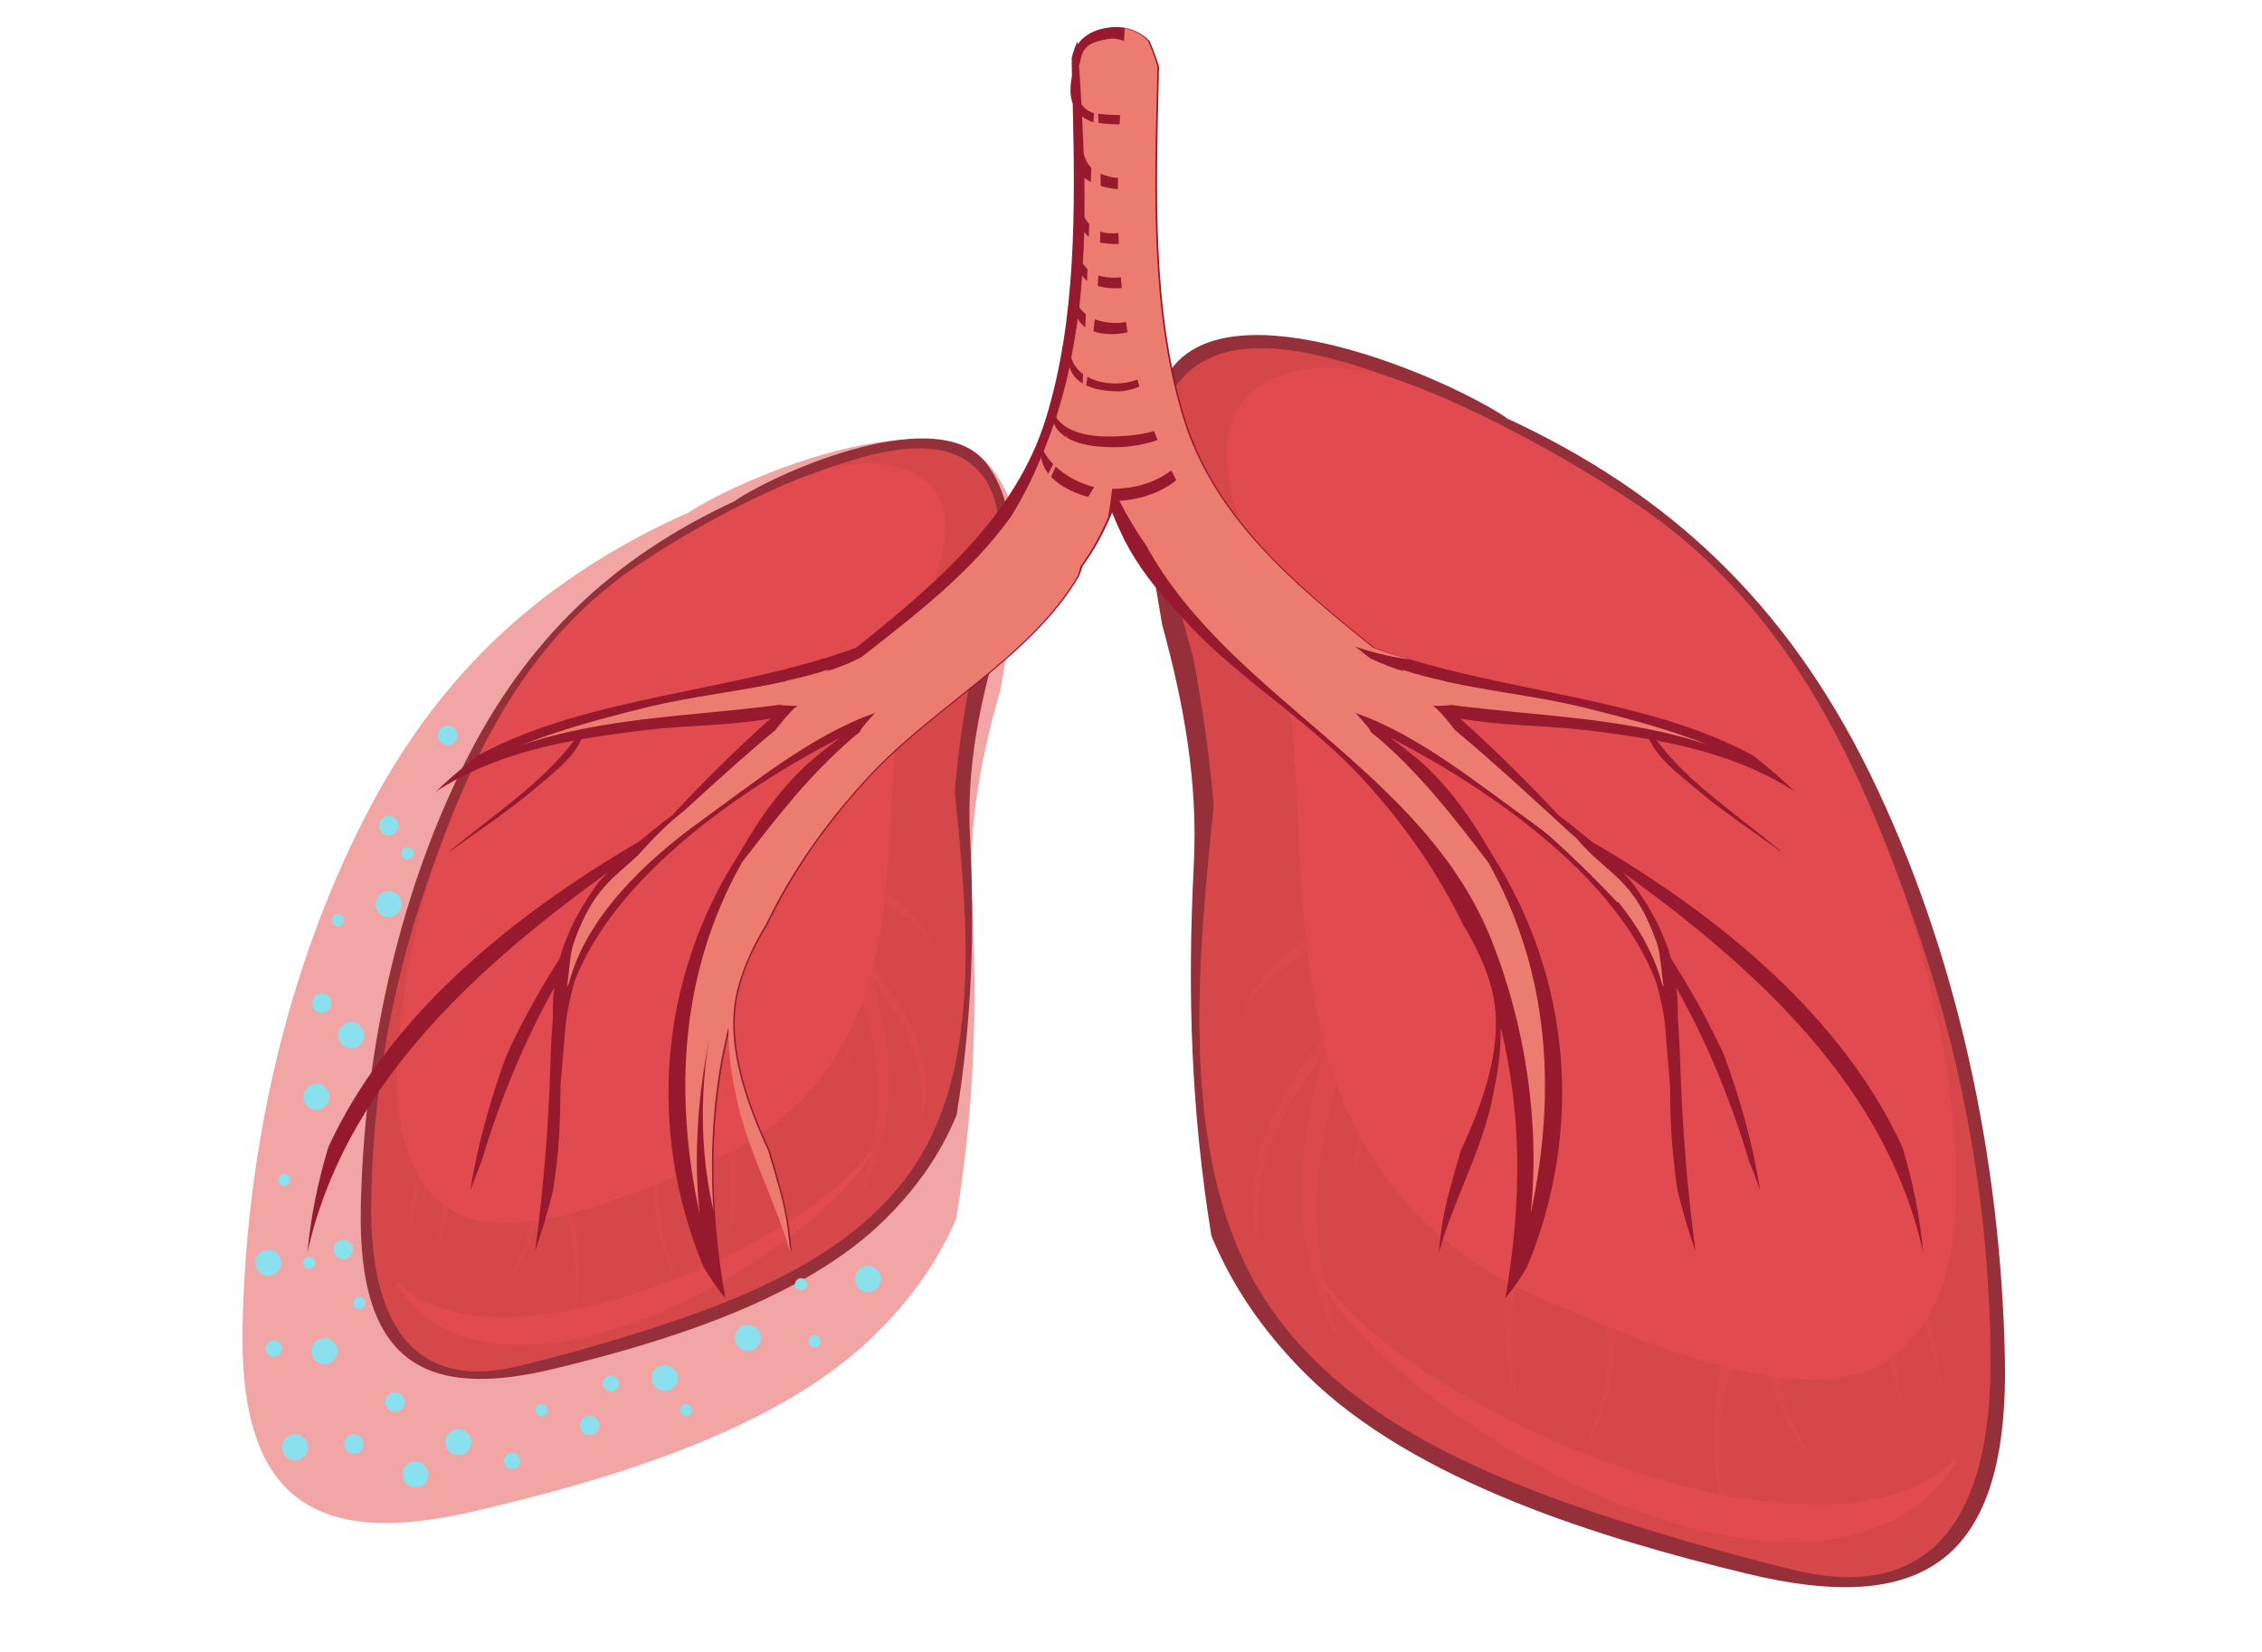 <?xml version="1.0" encoding="utf-8"?>
<!-- Generator: Adobe Illustrator 25.4.1, SVG Export Plug-In . SVG Version: 6.00 Build 0)  -->
<svg version="1.1" id="Layer_1" xmlns="http://www.w3.org/2000/svg" xmlns:xlink="http://www.w3.org/1999/xlink" x="0px" y="0px"
	 viewBox="0 0 2895.8 2115" style="enable-background:new 0 0 2895.8 2115;" xml:space="preserve">
<style type="text/css">
	.st0{fill:#F1A6A5;}
	.st1{fill:#95303B;}
	.st2{fill:#E14B4F;}
	.st3{opacity:0.5;fill:#CC4547;}
	.st4{opacity:0.5;}
	.st5{fill:#96192E;}
	.st6{fill:#ED7C70;}
	.st7{fill:#8BE0EE;}
</style>
<g id="Background">
</g>
<g>
	<g>
		<path class="st0" d="M1244.3,1149.7c-5-92.4,11.3-179.4,36.4-266c5.8-34.1,12.1-68.6,18.1-104.2c10.9-65.3,12.1-124.3-27.8-178.1
			c-70.5-95-318.4,9-386.4,52.8c-0.1,0.3-0.4,0.7-0.7,0.8c-186.1,82.9-321.2,204-417.6,393c-100.9,197.5-151.1,427-155.8,649.1
			c-4.7,225.1,94.4,285.2,297.3,237.7c163.7-38.2,382.1-100.8,507.4-221.2c51.6-49.4,86.1-100,108.8-153
			C1247.1,1421.7,1251.7,1292.1,1244.3,1149.7z"/>
		<g>
			<g>
				<path class="st1" d="M1241.8,1070.9c-4.1-80.2,9.5-155.7,30.4-230.9c4.9-29.6,10.1-59.6,15.1-90.4
					c9.1-56.7,10.1-107.9-23.2-154.6c-58.8-82.5-265.9,7.8-322.7,45.8c-0.1,0.2-0.3,0.6-0.6,0.7c-155.4,72-268.2,177.1-348.7,341.1
					C507.7,1154,465.8,1353.1,461.9,1546c-3.9,195.4,78.8,247.6,248.3,206.3c136.7-33.2,319.1-87.5,423.7-192
					c43.1-42.9,71.9-86.8,90.8-132.8C1244.1,1307.1,1248,1194.6,1241.8,1070.9z"/>
				<path class="st2" d="M855.7,1693.7c-61.6,20.6-128.1,39.6-190.7,55c-144,35-190.8-66.3-189.7-205.7
					c1.2-134.3,23.8-269.2,66-395.8c53-159,118.4-305.4,249.9-405.5c36.6-27.9,132.8-89,230.4-128.3c83-31.3,193.9-70.8,240.4,1.8
					c38.5,60.2,4.2,169.6-20,255.4c-9.1,47.5-16,95.4-19.9,143.6c14.4,140.1,31.1,306.9-26.9,434.1
					C1134.8,1580.9,995.7,1646.4,855.7,1693.7z"/>
				<path class="st3" d="M1262.1,615.2c-40.6-63.5-130.7-41.2-208.3-13.6c42.6-11,87.6-14.5,123.5,8.4
					c76.6,48.6-3.9,176.7-16.5,234.1c-30.8,139.9-7.5,291.3-53.4,427.9c-35,104.3-103,174.7-204.4,217.5
					c-74.3,31.4-255.7,116.9-335.1,53.2c-70.9-56.7-62.8-171.6-53.3-252.1c7.5-63.4,23.2-125,41.7-185.8
					c-5.1,14-10.1,28.1-14.9,42.3c-42.2,126.6-64.8,261.4-66,395.8c-1.1,139.5,45.7,240.8,189.7,205.7c62.6-15.3,129-34.3,190.7-55
					c139.9-47.3,279-112.9,339.6-245.5c58-127.2,41.2-293.9,26.9-434.1c3.9-48.2,10.8-96.1,19.9-143.6
					C1266.3,784.7,1300.6,675.4,1262.1,615.2z"/>
			</g>
			<g class="st4">
				<g>
					<path class="st2" d="M641.4,1646.9c-1,1-2,2.3-3.2,3.3C639.4,1649.1,640.4,1648,641.4,1646.9z"/>
					<path class="st2" d="M857.7,1104c-42.3,30.4-82.1,60.3-118.4,91.2c-1.9-0.6-4.6,0.2-6.3,2.6c-1.6,2.2-2.8,4.5-4.1,6.7
						c-5.8,4.9-11.2,10.1-16.7,15.3c-42.3,12.9-83.4,29.1-119.6,55.2c-40.9,29.3-61.9,68.6-80.7,113c-0.4,0.9,0.9,0.7,1,0.3
						c29.3-47.8,55.1-89.7,106.9-116.9c22.6-11.7,46.4-21,69.9-30.6c-87.1,85.6-147.7,184.5-166.1,327.8c-0.2,0.7,1,0.3,1.2-0.3
						c10-48.9,24.7-92.1,43.5-131.6c-0.4,7.2-0.4,14.6-0.4,22.2c0,41.6,2.7,92.3-8.4,132.8c-0.1,0.9,1,0.6,1.2,0
						c22.9-56,12.9-120.5,20-179.9c33.7-63.1,77.2-116.6,128.2-167.1c-12.8,36-14.7,74.9-15.5,115.1c-1.2,65.1,6,226.7-52,287.3
						c39.4-37.1,54-96.3,60.7-161.2c6.8,21.8,15.6,42.6,22.1,65.7c11.4,40.5,15.4,82.7,11.2,124.5c0,1,1,0.5,1.2-0.1
						c13.8-73.4-2.3-147.4-32.1-214.9c6.3-84.6,3-175.4,25.5-237c1.1-1.2,2.4-2.2,3.6-3.4c2.7-1.3,5.4-2.6,8.2-4.1
						c1.6-0.9,2.9-3.9,1.9-5.1c36.6-33.8,75.2-67.4,116.1-102.5C862.8,1106.3,861.4,1101.3,857.7,1104z"/>
					<path class="st2" d="M609.7,1669.7c4.9-2.5,8.8-5.6,13.2-8.5c-4.3,2.3-8.5,4.8-13.2,6.1C608,1667.7,608,1670.6,609.7,1669.7z"
						/>
					<path class="st2" d="M629.3,1657.1c-1.9,1.5-4.2,2.7-6.4,4C625.2,1660,627.1,1658.6,629.3,1657.1z"/>
					<path class="st2" d="M638.2,1650.2c-2.7,2.5-5.8,4.7-8.9,6.9C632.4,1654.8,635.5,1652.7,638.2,1650.2z"/>
				</g>
				<path class="st2" d="M883.1,1084.6c-51.7,12.9-104.9,3.3-156.3,22.2c-57.6,21.3-107.8,49.8-148.6,95.9c-0.5,0.4,0,0.7,0.4,0.5
					c54-48.4,120.4-80.6,191.4-94.7c37.9-7.5,77.2-1.7,113.1-18.6C885.1,1088.9,886.7,1083.7,883.1,1084.6z"/>
				<path class="st2" d="M1212.1,857.8c-15.2,6.2-31.4,9.7-47.8,11.9c-65.8-9.4-105.9-70.2-165.2-98.3
					c-51.8-24.3-97.6-28.7-153-21.9c-0.6,0-1.2,1.2-0.4,1.1c52.7-2.9,106.4,7.5,153.3,31.5c-5.7,0.6-11,1.6-15.2,2.2
					c-35,6.3-67.1,12.3-102.8,3.6c-0.6,0-1.3,1-0.7,1.2c22.2,8.4,44.9,11.2,68.4,10.3c12-0.4,22.5-5.2,34.1-7.2
					c11.9-1.9,22.5-1,34.2-0.4c14.7,9.1,28.8,19.5,41.6,31.6c21.3,20.3,45.2,38.7,72,48.1c-83.4-0.4-173.6-33.9-254.4-25.5
					c-89.7,9.4-182.5,46.8-230.5,127.3c-0.1,0.6,0.4,0.8,0.8,0.4c46.9-63.5,110.3-91.4,179-102.4c-8.5,6.1-16.4,13-24.8,20.7
					C784,908,765.4,921,746.2,933.7c-15.5,10.1-33.2,25.6-52.2,28.1c-0.5,0.1-0.9,0.9-0.5,0.9c23.1,0,46.7-17.6,65.3-29.3
					c17-10.5,33.3-22.2,48-35.6c13.1-11.9,26.9-20.4,41.4-29.1c70.9-7.3,146.2,1.3,215.1,8.2c34.4,3.3,72,8,106.9,1.4
					c6.6-0.4,13.4-1.2,20.1-2.9c1.5-0.3,2.5-2.1,2.5-3.3c6.9-2.7,14.1-5.8,20.7-10C1215.9,860.6,1215.4,856.4,1212.1,857.8z"/>
				<path class="st2" d="M1257.6,806.2c-39.4-9.7-49.5-50-65.4-82c-12.5-24.9-31.9-43.9-54-60.2c-37.6-27.7-95-27.5-136.7-10.3
					c-1.5,0.6-2.3,4.1,0,3.5c76.7-18.8,139,7.8,181.4,73.7c6.3,9.8,11.4,19.8,16.4,29.4c-14.3-10.6-29.4-11.3-56.3-9.3
					c-67.1,5.1-132.2-1.6-179.8-54.6c-0.6-0.6-1.3,0.4-1.2,0.8c20.5,30.5,50.6,56,87.9,62.3c25,4.2,50.7,7.2,76.1,4.6
					c37.7-3.9,56.3-4.4,85.1,15.9c10,14.1,22.8,24.7,45.7,27.6C1257.6,807.9,1258.6,806.5,1257.6,806.2z"/>
				<path class="st2" d="M1194.7,1218.8c0,0.4,0.4,0,0.4-0.1c-4.3-24.9-24.8-47.3-43.5-63c-12.2-10-25.5-18.4-37.3-28.9
					c-5.2-4.8-9.4-11.1-13-18c2.7-43.6,15.3-88,45.4-137.7c0.7-1.1-0.6-1.4-1.2-0.5c-35.6,48.8-71.4,110.9-68.1,174.3
					c1.7,27.5,5,51.5,10.6,76.2c-25.9,45.4-14.5,100.5,0.2,147.4c0.1,0.5,1.1-0.2,1-0.7c-9.1-45.4-11.8-89.8,2.1-133.6
					c1.6,5.8,3.2,11.8,5.1,18.1c29.9,99.1,39.4,166.1,7.5,267.1c-0.8,2.9,2.9,2.4,3.6,0.3c32.3-72.7,37.8-136.6,21.5-214.3
					c-3.6-18.1-7.5-35.4-11.3-52.2c5.7,8.2,11.3,16.3,17.1,24.8c32.2,46.8,50.5,100,45,157.3c0,0.5,0.6,0.1,0.9-0.2
					c9.2-47.3,3.4-86.8-18.4-129.9c-14-27.7-34.3-50.3-49.6-76.4c-7.2-35.5-12-68.7-11.8-102
					C1127.7,1159.5,1182.2,1174.9,1194.7,1218.8z"/>
				<path class="st2" d="M925.6,1327.3c23.6-40.1,46.1-81.1,58.1-126.6c1-3.9-3.7-4.1-5.1-1.2c-68.7,135.2-201.1,281.7-111.9,436.4
					c0.4,0.7,1.3-0.3,1.2-0.9c-56.5-116.1-5.2-201.7,47.5-290.7c-2.1,29.3,5.1,58.1,10.7,88c9.5,50.5,15.1,99.7,5.5,150.8
					c-0.5,0.7,0.8,0.5,0.9-0.1c9-34.4,11.3-68.1,9.5-103.6C939.4,1428.7,919.8,1378.2,925.6,1327.3z"/>
			</g>
			<g>
				<path class="st2" d="M1127.6,616.9c-155.5,56.8-272.7,111.3-392.3,230.1c-141.3,140.8-196.8,336.5-192.7,529.7
					c0.1,4.5,6.2,0.5,6.7-2.2c35-190.8,106.8-395.7,244.5-534.4c96.6-97,215.2-157.6,333.9-221.7
					C1128.6,617.9,1128.7,616.5,1127.6,616.9z"/>
				<path class="st2" d="M1113.6,1474.7c-94.3,128.2-479.1,290.2-603.4,168.3c-0.9-0.8-2.8,1-1.9,1.8
					c123.9,195,518.2-23.1,608.8-168.8C1119.1,1473.3,1115.3,1472.6,1113.6,1474.7z"/>
			</g>
		</g>
		<g>
			<g>
				<path class="st1" d="M1550.8,1582.2c25.3,61.2,63.5,119.7,120.6,176.8c139.5,139.1,382.2,211.4,564.2,255.6
					c225.8,54.9,336.1-14.6,331.1-274.7c-5.2-256.7-61.2-521.9-173.2-750.2c-107.3-218.4-257.6-358.3-464.4-454.1
					c-0.5-0.1-0.5-0.6-0.8-0.9c-75.4-50.6-351.6-170.7-429.7-61c-44.4,62.3-43.1,130.4-30.9,205.8c6.5,41.1,13.6,81,20.1,120.4
					c27.5,100.1,46,200.6,40.5,307.4C1519.9,1272,1524.8,1421.8,1550.8,1582.2z"/>
				<path class="st2" d="M1590,1609.7c-77.2-169.4-55.2-391.3-36.1-577.9c-5.2-64.1-14.4-127.9-26.5-191.2
					c-31.9-114.3-77.5-259.8-26.2-340c61.5-96.7,209.3-44.1,320-2.5c129.7,52.4,257.8,133.8,306.8,170.9
					c175,133.2,261.8,328.1,332.5,539.9c56.2,168.6,86.3,348.1,87.7,527c1.9,185.7-60.5,320.5-252.2,273.9
					c-83.2-20.4-171.9-45.7-254.2-73.2C1855.8,1873.6,1670.8,1786.3,1590,1609.7z"/>
				<path class="st3" d="M1501.1,500.6c53.9-84.5,174-54.9,277.3-18.1c-56.7-14.6-116.7-19.3-164.5,11.2
					c-102,64.7,5.2,235.3,22,311.7c40.7,186.3,10.1,387.9,71.1,569.7c46.6,138.9,137.1,232.6,272.1,289.6
					c98.8,41.8,340.4,155.6,446.2,70.9c94.4-75.4,83.8-228.4,70.9-335.6c-10.4-84.4-30.9-166.4-55.4-247.4
					c6.6,18.6,13.3,37.4,19.6,56.4c56.2,168.6,86.3,348.1,87.7,527c1.9,185.7-60.5,320.5-252.2,273.9
					c-83.2-20.4-171.9-45.7-254.2-73.2c-186-63-371-150.2-451.8-326.9c-77.2-169.4-55.2-391.3-36.1-577.9
					c-5.2-64.1-14.4-127.9-26.5-191.2C1495.5,726.3,1449.8,580.7,1501.1,500.6z"/>
			</g>
			<g class="st4">
				<g>
					<path class="st2" d="M2327.4,1874.2c1.6,1.3,2.9,3.1,4.2,4.4C2330.3,1877.1,2328.7,1875.7,2327.4,1874.2z"/>
					<path class="st2" d="M2039.6,1151.4c56.5,40.5,109.3,80.3,157.7,121.4c2.4-0.8,6,0.3,8.3,3.4c2.1,3,3.8,6,5.6,8.9
						c7.8,6.5,14.7,13.4,22.2,20.4c56.2,17.2,110.9,38.7,159.3,73.5c54.1,39,82.2,91.3,107.2,150.4c0.5,1.1-0.8,1-1.3,0.3
						c-38.7-63.6-72.9-119.5-142-155.6c-30.1-15.5-61.8-28-93.2-40.8c115.9,114,196.6,245.6,221.3,436.5c0,1-1.4,0.3-1.4-0.5
						c-13.5-65.1-33.4-122.6-58-175.2c0.2,9.6,0.2,19.4,0.2,29.5c0.3,55.4-3.4,122.9,11.2,176.8c0.5,1.2-1.1,0.8-1.3,0
						c-30.8-74.5-17.3-160.5-26.9-239.6c-44.8-84-103.1-155.3-170.7-222.5c16.8,48,19.6,99.7,20.6,153.3
						c1.6,86.6-8.1,301.8,69.1,382.5c-52.3-49.4-71.9-128.2-81-214.7c-8.9,29-20.5,56.7-29.3,87.4c-15.1,53.9-20.4,110.1-14.7,165.7
						c0,1.3-1.6,0.7-1.6-0.2c-18.5-97.8,2.9-196.2,42.9-286.1c-8.6-112.7-4.4-233.6-34-315.5c-1.6-1.6-3.4-2.9-5-4.5
						c-3.6-1.8-7.4-3.4-11-5.5c-1.8-1.1-3.9-5.2-2.2-6.8c-48.7-45.1-100.4-89.7-154.9-136.5
						C2032.8,1154.5,2034.4,1147.8,2039.6,1151.4z"/>
					<path class="st2" d="M2369.6,1904.5c-6.5-3.3-11.8-7.5-17.5-11.3c5.4,3.1,11,6.3,17.5,8.1
						C2372.1,1901.9,2372.1,1905.8,2369.6,1904.5z"/>
					<path class="st2" d="M2343.4,1887.8c2.7,2,5.8,3.6,8.7,5.4C2349.1,1891.7,2346.2,1889.8,2343.4,1887.8z"/>
					<path class="st2" d="M2331.6,1878.6c3.7,3.4,7.6,6.3,11.8,9.2C2339.2,1884.8,2335.3,1881.9,2331.6,1878.6z"/>
				</g>
				<path class="st2" d="M2005.7,1125.5c68.8,17.2,139.5,4.4,208,29.6c76.6,28.3,143.3,66.3,198,127.7c0.5,0.5,0,1-0.5,0.7
					c-72.2-64.4-160.5-107.3-255-126.1c-50.5-10-102.8-2.3-150.5-24.8C2003,1131.3,2000.9,1124.4,2005.7,1125.5z"/>
				<path class="st2" d="M1567.3,823.6c20.5,8.2,42.1,12.9,63.9,15.9c87.6-12.5,141-93.4,219.8-130.8
					c69.1-32.4,129.8-38.2,203.8-29.1c0.8,0,1.3,1.6,0.7,1.4c-70.4-3.9-141.8,10-204.2,41.9c7.1,0.8,14.6,2.1,19.8,3
					c46.9,8.4,89.5,16.3,137.1,4.8c0.8,0,1.8,1.3,0.8,1.6c-29.3,11.2-59.7,14.9-91.3,13.7c-15.7-0.5-29.6-7-45-9.5
					c-15.7-2.6-30.1-1.3-45.3-0.5c-19.9,12.2-38.5,25.9-55.7,42.1c-28.2,27-60.4,51.5-95.7,64.1c110.9-0.5,231.2-45.1,338.3-34
					c120,12.5,243.2,62.3,307.1,169.5c0.5,0.8-0.6,1.1-0.8,0.5c-62.6-84.5-147-121.7-238.4-136.3c11.2,8.1,21.7,17.3,33,27.5
					c22.3,21.1,46.9,38.4,72.7,55.2c20.4,13.4,44.4,34.2,69.6,37.4c0.5,0.2,0.7,1.1,0.2,1.1c-30.6,0-61.8-23.5-86.6-39
					c-22.7-13.9-44.2-29.6-63.8-47.4c-17.8-15.9-36.1-27.2-55.2-38.7c-94.4-9.7-194.6,1.8-286.4,10.8c-45.8,4.4-96.2,10.7-142.3,1.9
					c-8.8-0.5-17.6-1.6-26.7-3.9c-2.1-0.5-3.4-2.8-3.4-4.4c-9.6-3.6-18.8-7.8-27.9-13.3C1562.5,827.3,1562.9,821.8,1567.3,823.6z"/>
				<path class="st2" d="M1507.1,754.9c52.5-12.9,65.9-66.5,87.1-109.1c16.5-33.2,42.3-58.4,71.6-80.1
					c50.3-36.8,126.9-36.7,182.3-13.7c1.8,0.8,3.1,5.5,0,4.7c-102-25.1-185,10.4-241.5,98.1c-8.4,13.1-15.2,26.4-22.2,39.2
					c19.5-14.1,39.5-15.1,75.3-12.3c89.5,6.8,176.1-2.1,239.4-72.7c0.5-0.8,1.8,0.5,1.3,1.1c-27.4,40.6-67.2,74.5-117,82.9
					c-32.9,5.6-67.5,9.5-101.2,6.1c-50-5.2-75.1-5.8-113.2,21.2c-13.4,18.8-30.7,32.9-60.9,36.7
					C1507.1,757.2,1505.8,755.3,1507.1,754.9z"/>
				<path class="st2" d="M1590.8,1304.2c0,0.5-0.5,0-0.5-0.2c5.7-33.2,33-63,58-83.8c16.3-13.3,34-24.5,49.7-38.5
					c6.9-6.3,12.5-14.8,17.2-24c-3.7-58.1-20.2-117.2-60.4-183.4c-0.8-1.5,1-1.8,1.8-0.7c47.4,64.9,95.2,147.6,90.5,232
					c-2.1,36.6-6.5,68.6-14.2,101.5c34.8,60.4,19.6,133.7,0,196.2c-0.2,0.6-1.5-0.3-1.5-1c12.3-60.4,16-119.5-2.6-177.9
					c-2.3,7.8-4.2,15.7-6.6,24.1c-40.3,131.9-53,221.2-10.4,355.7c1.3,3.9-3.5,3.2-4.8,0.3c-42.9-96.8-50.3-181.8-28.5-285.3
					c5-24.1,10.2-47.1,14.8-69.5c-7.1,10.9-14.9,21.7-22.6,33c-42.8,62.4-67.1,133.1-59.8,209.5c0,0.6-1.1,0.2-1.1-0.3
					c-12.3-63-4.6-115.6,24.6-172.9c18.5-36.9,45.5-67,65.7-101.7c9.5-47.3,15.8-91.5,15.8-135.8
					C1679.7,1225.2,1607.7,1245.8,1590.8,1304.2z"/>
				<path class="st2" d="M1949.1,1448.6c-31.4-53.4-61.5-108-77.6-168.6c-1.3-5.1,4.9-5.5,7-1.6c91.5,180,267.8,375.1,148.9,581.1
					c-0.5,0.9-1.8-0.3-1.6-1.2c75.1-154.6,6.8-268.6-63.6-387.1c2.9,39-6.5,77.4-13.9,117.2c-12.7,67.2-20.2,132.8-7.1,200.7
					c0.2,1-1.3,0.6-1.6-0.2c-11.5-45.8-14.7-90.7-12.3-137.9C1930.5,1583.6,1956.5,1516.5,1949.1,1448.6z"/>
			</g>
			<g>
				<path class="st2" d="M1680.3,502.8c206.6,75.7,362.8,148.2,522.1,306.3c188.1,187.5,261.8,448,256.4,705.2c0,6-8.3,0.7-8.7-2.9
					c-46.6-254-142-526.8-325.7-711.5C1996,670.8,1837.7,590.2,1680,504.8C1679,504.2,1678.7,502.3,1680.3,502.8z"/>
				<path class="st2" d="M1698.6,1645c125.8,170.6,638,386.4,803.6,224.1c1-1.1,3.2,1.3,2.5,2.4
					c-164.8,259.7-689.8-30.7-810.4-224.7C1691.7,1643,1696.5,1642.1,1698.6,1645z"/>
			</g>
		</g>
		<g>
			<g>
				<path class="st5" d="M2462,1603.6c-3.9-45.4-13.1-90.2-26.6-135c-75.9-164.8-230.7-293.8-397.6-390.9
					c-13.9-11.7-28.3-23.3-42.9-34.3c-39.2-42.1-80.1-82.6-123.7-121.6c-0.5-0.6-1.3-1.2-2-1.9c50.2,9.1,102.8,8.6,153.8,14.1
					c29.3,3.2,59.1,7.3,88.4,12.5c11.3,25.6,38.4,45.2,59.1,62.7c34.5,29.6,72,53.7,108.5,80.6c0.5,0.3,0.5-0.2,0.2-0.4
					c-51.9-44.2-116.7-85.6-158.2-141.2c61.5,11.6,121.9,30.2,175,64.1c1.3,1,2.6,2.1,3.9,3.2c-17.3-16.8-35.8-32.5-54.9-47.8
					c-141.8-77.2-325.9-80.3-485.3-138.4c-101.8-81.6-204.5-168-242.8-293.7c-43.1-140.2-36.6-296.1-33.2-446.1l0.1-0.2
					c0-1.8-0.1-3.1-0.1-4.4c-3.4-11-7.4-22-12.1-32.5c-2.6-2.7-5.5-5.3-9.2-7.7c-17.2-11.2-34.8-12.2-54.2-7.2
					c-10.5,2.8-22.3,9.6-28.5,19.3c0-1.3-0.3-2.6-0.3-3.9c-3.1,6.8-5.5,13.8-7.4,21.1c0,3.1,0,6,0,9.2c0,0.8,0.2,1.8,0.2,2.6
					c0,4,0,8.1,0,12c-2.3,12.5-2.8,24.6,1.1,34.9c3.1,136.3,4.6,276-34.3,402.9c-38.7,125.6-141.2,212.1-243,293.7
					c-159.3,58.1-343.4,61.2-485,138.4c-19.1,15.2-37.7,30.9-55.1,47.8c1.3-1.1,2.6-2.3,3.9-3.2c52.9-33.9,113.2-52.5,175-64.1
					c-41.5,55.6-106.2,97-158.5,141.2c0,0.2,0,0.7,0.3,0.4c36.6-26.9,74-51,108.8-80.6c20.2-17.5,47.6-37.1,58.8-62.7
					c29.6-5.2,59.2-9.2,88.5-12.5c51-5.5,103.5-5,154-14.1c-0.8,0.7-1.6,1.3-2.4,1.9c-43.2,39-84.2,79.5-123.4,121.6
					c-14.7,11-29,22.7-43,34.3c-166.8,97.1-321.7,226.1-397.5,390.9c-13.6,44.9-22.6,89.7-26.9,135
					c46.1-206.9,205.3-357.3,384.3-486.4c-4.9,5.5-10.4,10.5-14.7,16.7c-22.7,32.1-37.9,61.7-46.6,93.3
					c-25.8,40.4-49.2,82.2-68.8,125.8c-19.6,53.9-36.3,112.2-45.6,171c4.7-12.3,9.1-24.4,14.2-36.4c23.5-78.8,53.9-152.5,93.1-222.9
					c-1.3,12.3-1.8,25.1-1.6,38.7c-1.8,21.4-2.8,43.4-3.4,65.4c-2.4,79.2-9.2,155.9-19.3,233.1c8.7-25.6,16.5-51.6,23-77.9
					c3.2-22.7,6.2-45.3,7.6-68.3c1.3-22.5,1.6-45.2,1.9-67.8c2.3-23.8,4.1-47.6,6.1-71.4c1.8-20.9,6.5-39.8,11.5-59.3
					c51.2-132.9,206.7-243.4,340.8-312.9c-11.4,8.4-22.3,16.8-32.4,25.3c-40.8,34-71.2,77.8-97.4,123.7
					c-101.5,157.2-118.8,352.1-45.7,528.6c8.3,14.3,17.5,27.5,28,40.1c-21.5-123.2-20.7-238.5,6-346.6c-0.5,30.1,3.9,61.1,12.6,99.4
					c14.2,61.8,48.3,124.5,66.2,188.4c-1.5-25.9-5.8-52.2-13.5-79.9c-4.5-16.5-9.2-33.1-14-49.4c-29.5-63.8-57.3-141-39.7-208.1
					c7.9-30.1,21-56.8,36.6-82.1c31.9-66.2,75.3-129.5,131.6-190c84.8-91,205.4-151.8,267.1-255.8c1.8-4.4,3.1-8.8,4.5-13.1
					c15.5-21,27.8-44.3,37.9-68.5c4.7,11.9,9.9,23.3,15.5,34.8c18,35,41.9,65.1,68.8,93.3c65.7,77.2,162.2,132.9,233,209.3
					c56.5,60.6,99.7,123.8,131.8,190c15.4,25.2,28.6,52,36.6,82.1c17.8,67-10,144.3-39.7,208.1c-4.7,16.3-9.5,32.9-13.9,49.4
					c-7.8,27.7-11.8,54-13.8,79.9c18.1-63.9,52.5-126.6,66.6-188.4c8.6-38.3,13.1-69.3,12.4-99.4c27,108.2,27.5,223.4,6.1,346.6
					c10.5-12.6,19.8-25.9,27.8-40.1c73.2-176.4,55.9-371.4-45.3-528.6c-26.4-45.8-56.8-89.7-97.4-123.7
					c-10.4-8.4-21.4-16.9-32.6-25.3c134.1,69.6,289.8,180,340.4,312.9c5.5,19.4,10.1,38.4,11.8,59.3c2.1,23.8,3.7,47.6,6,71.4
					c0.3,22.7,0.5,45.3,2.1,67.8c1.5,23,4.4,45.6,7.4,68.3c6.6,26.2,14.1,52.3,23.1,77.9c-10-77.2-16.6-153.9-19.2-233.1
					c-0.8-22-1.6-44-3.4-65.4c0.3-13.6-0.2-26.4-1.8-38.7c39.5,70.4,69.8,144.1,93.3,222.9c5.2,12,9.6,24.1,13.9,36.4
					c-9.2-58.8-25.7-117.1-45.3-171c-19.6-43.6-43-85.3-68.8-125.8c-8.7-31.6-23.9-61.2-46.9-93.3c-4.4-6.1-9.5-11.2-14.4-16.7
					C2257.1,1246.3,2416.1,1396.7,2462,1603.6z"/>
				<path class="st6" d="M1383.9,74.3c3.7-18.9,20.6-21.9,36.2-24.6c13-2.3,31.5,7.6,40.5,15.5c6.6,6.1,9.1,14.1,13.5,21
					c-1.3,17.6-2.5,35.1-3.4,52.6c-5.2,1.8-9.7,5.7-15.4,6.8c-16,2.6-32.5,1.9-48.6,0.2c-11-0.9-17.8-5.8-22.3-12.3
					c-0.8-16.5-1.8-33-3.1-49.4C1382.6,80.4,1383.3,76.9,1383.9,74.3z"/>
				<path class="st6" d="M1410.9,311c20.6,3.4,40.5,1.1,56.7-10.2c0.4,13.3,1,26.6,1.8,39.5c-14.7,9.7-26.7,15.8-46.6,15.2
					c-14.9-0.6-28.6-5.2-36.6-18.4c0.8-13.3,1.5-26.7,1.8-40.3C1392.6,303.8,1399.8,309,1410.9,311z"/>
				<path class="st6" d="M1388.3,227.8c11.8,9.3,25.9,12.3,40.6,14.2c6.2,0.8,25.6-1,38.2-7.2c-0.3,18-0.3,36,0,53.6
					c0,0.3-0.5,0.5-0.8,0.7c-8.7,9.9-26.9,8.6-38.4,9.5c-17.5,1.8-32.1-6.1-39.5-20.5C1388.4,261.3,1388.4,244.6,1388.3,227.8z"/>
				<path class="st6" d="M1467.3,220.3c-15.9,11.2-38.8,9.4-56.2,3.1c-14.9-5-19.7-14.6-23.7-25.7c-0.8-16.2-1.3-32.4-2.1-48.4
					c3.1,2.1,6.8,4.4,11.2,6.2c7.1,2.9,54.1,7.3,73.3-1.5C1468.6,176,1468,198.1,1467.3,220.3z"/>
				<path class="st6" d="M1385.4,352.4c4.9,9.2,17,13.9,28.6,15.6c21.4,3.4,41.4-0.8,56.2-14.4c1,13.9,2.1,27.4,3.5,41
					c-14,12.6-27.8,19.6-48.4,18.9c-16.2-0.6-34.5-6-43.6-20.3C1383.3,379.6,1384.4,366.2,1385.4,352.4z"/>
				<path class="st6" d="M1379.7,407.8c13.5,27.8,72.7,25.3,96.2,0.8c2.2,17.3,5.2,34.5,8.4,51.1c-0.5,0.5-1,1.2-1.3,1.6
					c-15,40.6-99.7,39.6-111.5-3.4C1374.5,441.3,1377.6,424.6,1379.7,407.8z"/>
				<path class="st6" d="M1369.2,469.8c7,24.3,35.3,30.8,61,31.3c17.5,0.4,48.3-10.8,56.2-29.8c4.7,21.8,10.8,43.4,17.5,64.7
					c-1.3,0.5-2.3,1.5-3.1,2.1c-13.6,16.3-48.1,19.4-67.7,20.4c-25.1,1.6-65.6-0.3-81-24.3C1358.7,513,1364.8,491.6,1369.2,469.8z"
					/>
				<path class="st6" d="M1349.3,542.5c13.1,28.8,57.8,30.9,87.9,29.8c14.4-0.5,59.1-7.8,70.4-25.4c4,11.8,9.2,23.3,14.1,35.3
					c-26.7,29.3-56.4,42.9-96.7,43.7c-0.2-0.2-0.5-0.5-0.5-0.7c-0.1,0.2-0.5,0.7-0.5,0.8c-0.8,0-1.6,0.2-2.3,0.2
					c-30.7,0.3-70.4-19.9-85.6-48.4C1340.8,566,1345.2,554.4,1349.3,542.5z"/>
				<path class="st6" d="M1411.7,647.1c-7.6,17.3-15.2,34.6-24.1,51.5c-106,195.1-356.6,287.7-442.8,507.2
					c-41.4,106.2-61.3,230.5-49.2,348.1c-33.7-156.2-23.6-311.7,54.4-450c43.9-56.7,84.4-109.6,140.1-158c3.2-3,7-5.7,10.5-8.6
					c0.8-1.8,1.8-3.7,3.4-5.9c5.4-6.8,11.3-13.1,17.2-19.7c-0.6,0.3-1.4,1-2.2,1.6c-78.3,27.2-156.4,90.7-220.8,137.1
					c-69.1,49.7-147.5,122.2-169.8,208.2c-1.1,1.9-1.9,3.7-2.6,5.5c2.8-15.9,3.2-40.7,8.4-55.9c30.1-86.3,63.5-87,103.4-135.2
					c3.7-2.4,92.9-87.1,155.1-138.3c7.4-9.5,15.2-19.6,24.3-27.8c0.9-1.1,2.7-2.1,4-3.3c-7.7,0.2-15.4-0.1-23.5-1.1
					c-109.8,14.4-226.8,15.9-330.6,51.8c49.9-20.1,104.3-34.6,161.2-48.7c58.8-14.4,118.8-20.2,176.6-33.2c1.9-0.8,3.9-1.4,5.8-1.6
					c17-3.9,34.3-8.2,50.8-13.9c-0.9,0.8-2.1,1.8-3.4,2.7c14.7-4.5,29.1-10.2,43.4-17c69.8-55,141.1-108.7,192.8-181.1
					c15.4-24.4,28-50,38.8-76.1c4.9,33.8,49.5,51.6,82.4,55.2c-1,1.8-1.8,3.5-2.8,5.3C1412.4,646.3,1412.3,646.6,1411.7,647.1z"/>
				<path class="st6" d="M2121.3,1208.2c5,15.2,5.8,40,8.7,55.9c-1.1-1.8-1.8-3.6-2.6-5.5c-22.7-86-100.9-158.5-169.8-208.2
					c-64.8-46.4-142.6-109.9-221.1-137.1c-0.8-0.6-1.3-1.3-2.1-1.6c6,6.6,11.6,12.9,17.3,19.7c1.4,2.1,2.6,4.1,3.2,5.9
					c3.4,2.9,7.3,5.6,10.7,8.6c55.5,48.4,96,101.3,139.5,158c78.2,138.4,88.2,293.8,54.4,450c12.5-117.5-7.4-241.9-49.2-348.1
					c-85.8-219.5-336.4-312.1-442.8-507.2c-12.9-18.3-24.3-37.5-34.5-57.4c32.7-1.5,77.7-18,92-50.7c10.3,24.1,21.9,48.1,36.3,71.1
					c51.6,72.4,122.9,126.1,192.6,181.1c14.1,6.8,28.7,12.5,43.5,17c-1.3-0.9-2.3-1.9-3.4-2.7c16.5,5.7,33.5,10,50.8,13.9
					c1.7,0.2,3.9,0.8,5.7,1.6c58,13,118,18.8,176.5,33.2c57.3,14.1,111.4,28.7,161.7,48.7c-104.2-35.9-220.9-37.4-330.7-51.8
					c-8,1-15.7,1.3-23.5,1.1c1.3,1.1,2.9,2.1,4.2,3.3c8.9,8.2,16.5,18.3,24.1,27.8c61.9,51.2,151.1,135.9,155.3,138.3
					C2058,1121.3,2091.4,1121.9,2121.3,1208.2z"/>
			</g>
			<path class="st6" d="M1819.7,1028.5C1704,902.3,1567,811.4,1476.4,661.4c-0.2-0.2-0.8,0.2-0.8,0.5
				c61.7,118.7,141,209.6,245.4,293.8c137.9,111.1,207.7,251.4,245.9,422.7c0.8,2.8,4.7,0.4,4.4-1.9
				C1950.7,1247.4,1909.1,1126.2,1819.7,1028.5z"/>
			<path class="st6" d="M1365,558.9c-62.8,144.4-159.8,235.1-300.8,301.9c-1,0.5-1.1,2.3,0.3,1.8
				c151.4-52.6,249.3-151.9,301.6-303.6C1366.1,558.2,1365.3,558.4,1365,558.9z"/>
			<path class="st6" d="M961.7,980.1c-33,22.2-65.6,40.6-96.2,66.2c-29.6,24.9-54.4,55.8-80.1,84.8c-1,0.9,0,2.7,1.3,1.8
				c28.8-23.5,52-58.6,82.7-78.4c14.9-9.6,26.7-24.4,40.1-35.3c16.8-13.4,35.6-24.8,52.6-38.4C962.7,980.5,962.5,979.6,961.7,980.1z
				"/>
			<path class="st6" d="M970.8,1085c-68.6,112.2-98.6,223.9-82.1,355.7c0.3,2.3,3.1,0.2,3.1-1.3c-3.5-126.1,21.5-242,80.8-353.7
				C973.4,1084.4,971.4,1083.9,970.8,1085z"/>
			<path class="st6" d="M1404,116.1c-0.3-1.3-2.1,0-2.1,0.6c-7.3,130.3-9.6,260.6-16.7,390.6c-0.3,2.4,2.4,1,3.1-0.6
				C1410.9,372.2,1413.5,252.4,1404,116.1z"/>
			<path class="st6" d="M1881.9,979.8c-0.8-0.5-2.1,0.8-1.3,1.3c66.2,55.5,130.1,110.1,189.4,173.7c1.3,1.4,4.5-1.6,3.6-3.4
				C2023.1,1077.7,1953.8,1029.8,1881.9,979.8z"/>
			<path class="st6" d="M1484.6,569.9c62.7,146.4,168,253.7,319.6,274.4c-15.7-4.7-31.4-9.4-46.6-15.1
				c-101.8-81.6-204.3-168-242.8-293.7c-43.1-140.2-36.8-296.1-33.2-446.1l0.3-0.2c0-1.8-0.3-3.1-0.3-4.4c-3.1-11-7.4-22-12.1-32.5
				c-2.6-2.7-5.3-5.3-9.1-7.7c-7-4.4-13.6-6.8-20.6-8.3C1430.7,213.7,1413.2,402.3,1484.6,569.9z"/>
			<path class="st6" d="M1424.6,577.5c-75.8,170.5-244.8,257.7-359.1,405.2c-127.7,165.4-196.8,371.2-152.2,567.4
				c-5.2-81.7,0.5-160,19.3-234.9c-0.8,30.1,3.6,61.1,12.3,99.4c14.2,61.8,48.3,124.5,66.4,188.4c-1.6-25.9-5.7-52.2-13.4-79.9
				c-4.7-16.5-9.4-33.1-14.3-49.4c-29.3-63.8-57.1-141-39.3-208.1c7.9-30.1,20.9-56.8,36.2-82.1c31.9-66.2,75.6-129.5,131.8-190
				c84.5-91,205.3-151.8,267.3-255.8c1.5-4.4,2.8-8.8,4-13.1c14.2-19.1,25.3-40.1,34.8-61.8C1423.6,634.7,1426.8,605.7,1424.6,577.5
				z"/>
		</g>
		<g>
			<circle class="st7" cx="497.6" cy="1157.6" r="16.7"/>
			<circle class="st7" cx="586.8" cy="1846.5" r="16.7"/>
			<circle class="st7" cx="343.4" cy="1616.9" r="16.7"/>
			<circle class="st7" cx="957.4" cy="1712.9" r="16.7"/>
			<circle class="st7" cx="1111.2" cy="1637.5" r="16.7"/>
			<circle class="st7" cx="851.1" cy="1764.3" r="16.7"/>
			<circle class="st7" cx="377.7" cy="1853" r="16.7"/>
			<circle class="st7" cx="405.1" cy="1404.4" r="16.7"/>
			<circle class="st7" cx="531.9" cy="1887.7" r="16.7"/>
			<circle class="st7" cx="449.7" cy="1325.5" r="16.7"/>
			<path class="st7" d="M361.1,1726.6c0,5.8-4.7,10.4-10.4,10.4c-5.8,0-10.4-4.7-10.4-10.4c0-5.8,4.7-10.4,10.4-10.4
				C356.4,1716.1,361.1,1720.8,361.1,1726.6z"/>
			<path class="st7" d="M792.6,1771.3c0,5.8-4.7,10.4-10.4,10.4c-5.8,0-10.4-4.7-10.4-10.4c0-5.8,4.7-10.4,10.4-10.4
				C787.9,1760.9,792.6,1765.5,792.6,1771.3z"/>
			<path class="st7" d="M665.8,1870.4c0,5.8-4.7,10.4-10.4,10.4c-5.8,0-10.4-4.7-10.4-10.4c0-5.8,4.7-10.4,10.4-10.4
				C661.1,1859.9,665.8,1864.6,665.8,1870.4z"/>
			<circle class="st7" cx="415.4" cy="1730" r="16.7"/>
			<path class="st7" d="M424.5,1284.4c0,6.9-5.6,12.5-12.5,12.5c-6.9,0-12.5-5.6-12.5-12.5c0-6.9,5.6-12.5,12.5-12.5
				C418.9,1271.9,424.5,1277.5,424.5,1284.4z"/>
			<path class="st7" d="M585.6,941.6c0,6.9-5.6,12.5-12.5,12.5c-6.9,0-12.5-5.6-12.5-12.5c0-6.9,5.6-12.5,12.5-12.5
				C580,929.1,585.6,934.7,585.6,941.6z"/>
			<path class="st7" d="M767.3,1824.8c0,6.9-5.6,12.5-12.5,12.5c-6.9,0-12.5-5.6-12.5-12.5c0-6.9,5.6-12.5,12.5-12.5
				C761.6,1812.3,767.3,1817.9,767.3,1824.8z"/>
			<path class="st7" d="M371.8,1510.6c0,4.3-3.5,7.8-7.8,7.8c-4.3,0-7.8-3.5-7.8-7.8c0-4.3,3.5-7.8,7.8-7.8
				C368.3,1502.8,371.8,1506.3,371.8,1510.6z"/>
			<path class="st7" d="M529.5,1092.5c0,4.3-3.5,7.8-7.8,7.8s-7.8-3.5-7.8-7.8c0-4.3,3.5-7.8,7.8-7.8S529.5,1088.1,529.5,1092.5z"/>
			<path class="st7" d="M440.4,1178.1c0,4.3-3.5,7.8-7.8,7.8s-7.8-3.5-7.8-7.8c0-4.3,3.5-7.8,7.8-7.8S440.4,1173.8,440.4,1178.1z"/>
			<path class="st7" d="M1033.3,1644.3c0,4.3-3.5,7.8-7.8,7.8c-4.3,0-7.8-3.5-7.8-7.8c0-4.3,3.5-7.8,7.8-7.8
				C1029.8,1636.5,1033.3,1640,1033.3,1644.3z"/>
			<path class="st7" d="M700.9,1805.4c0,4.3-3.5,7.8-7.8,7.8s-7.8-3.5-7.8-7.8c0-4.3,3.5-7.8,7.8-7.8S700.9,1801.1,700.9,1805.4z"/>
			<circle class="st7" cx="395.8" cy="1616.9" r="7.8"/>
			<path class="st7" d="M1050.5,1717.3c0,4.3-3.5,7.8-7.8,7.8s-7.8-3.5-7.8-7.8c0-4.3,3.5-7.8,7.8-7.8S1050.5,1712.9,1050.5,1717.3z
				"/>
			<path class="st7" d="M886,1805.4c0,4.3-3.5,7.8-7.8,7.8c-4.3,0-7.8-3.5-7.8-7.8c0-4.3,3.5-7.8,7.8-7.8
				C882.4,1797.6,886,1801.1,886,1805.4z"/>
			<path class="st7" d="M467.8,1668.3c0,4.3-3.5,7.8-7.8,7.8s-7.8-3.5-7.8-7.8c0-4.3,3.5-7.8,7.8-7.8S467.8,1664,467.8,1668.3z"/>
			<path class="st7" d="M451.9,1599.8c0,6.9-5.6,12.5-12.5,12.5c-6.9,0-12.5-5.6-12.5-12.5c0-6.9,5.6-12.5,12.5-12.5
				C446.3,1587.2,451.9,1592.8,451.9,1599.8z"/>
			<path class="st7" d="M518.2,1795.1c0,6.9-5.6,12.5-12.5,12.5c-6.9,0-12.5-5.6-12.5-12.5c0-6.9,5.6-12.5,12.5-12.5
				C512.6,1782.6,518.2,1788.2,518.2,1795.1z"/>
			<path class="st7" d="M465.6,1848.8c0,6.9-5.6,12.5-12.5,12.5c-6.9,0-12.5-5.6-12.5-12.5c0-6.9,5.6-12.5,12.5-12.5
				C460,1836.3,465.6,1841.9,465.6,1848.8z"/>
			<path class="st7" d="M510.2,1057c0,6.9-5.6,12.5-12.5,12.5c-6.9,0-12.5-5.6-12.5-12.5c0-6.9,5.6-12.5,12.5-12.5
				C504.6,1044.5,510.2,1050.1,510.2,1057z"/>
		</g>
	</g>
</g>
</svg>
